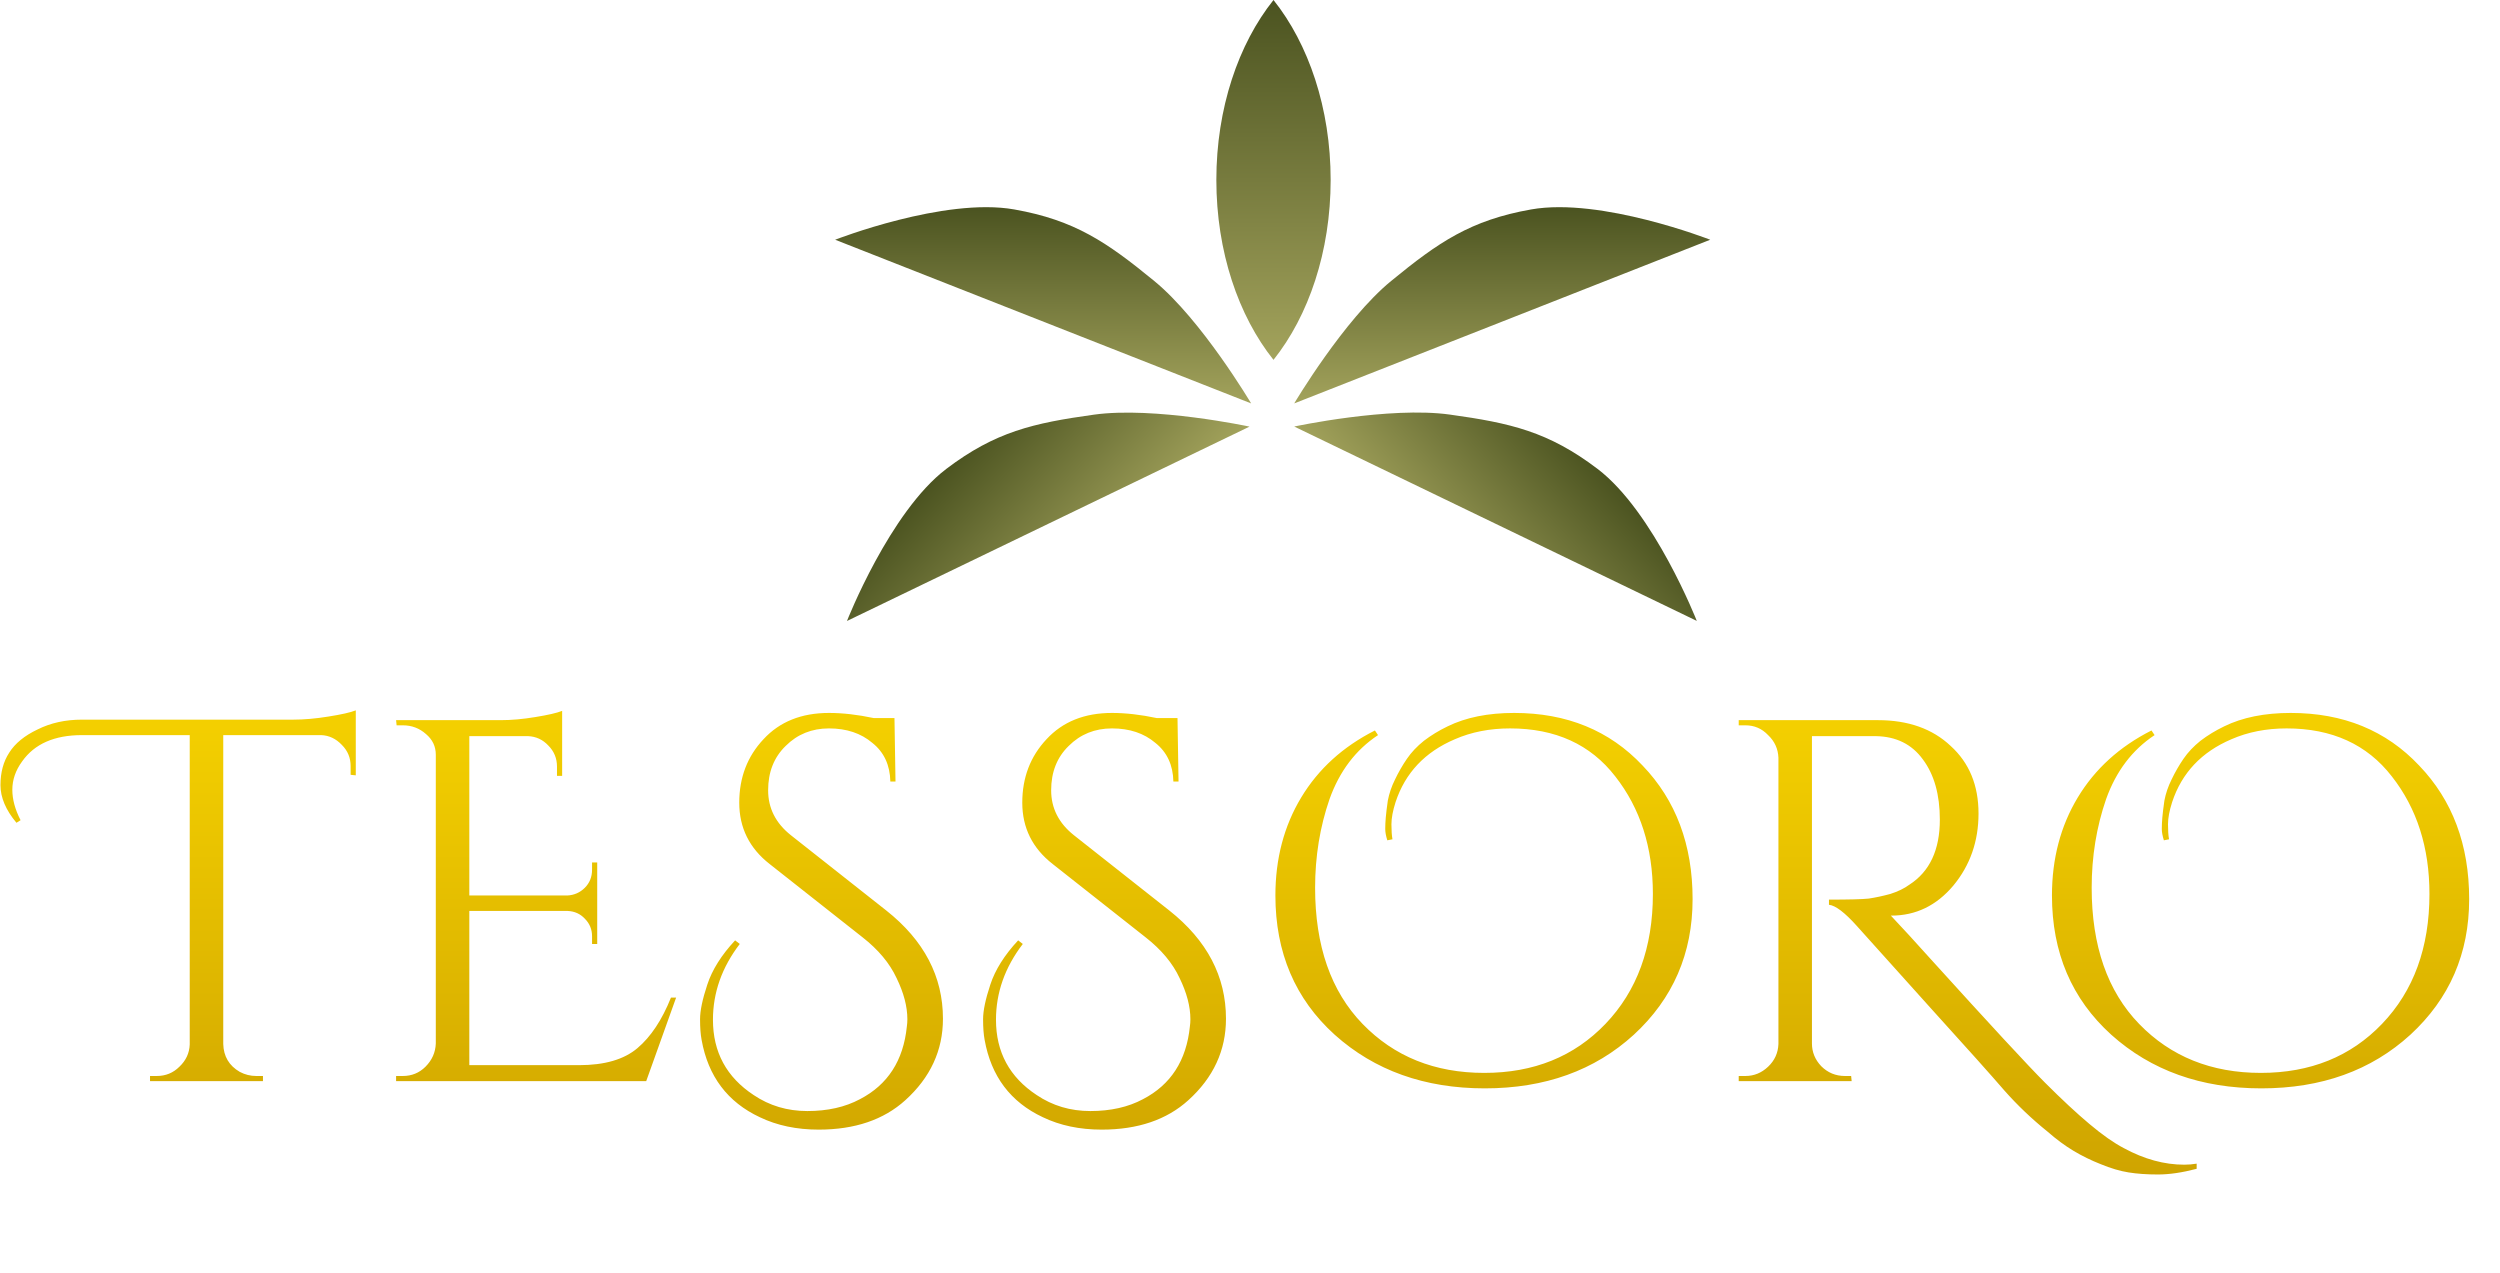 <svg xmlns="http://www.w3.org/2000/svg" fill="none" viewBox="0 0 3886 1979" height="1979" width="3886">
<path fill="url(#paint0_linear_43_251)" d="M25.576 1278.93C9.01 1259.16 0.727 1239.65 0.727 1220.41C0.727 1200.64 5.269 1183.81 14.354 1169.91C23.439 1155.48 38.135 1143.46 58.442 1133.84C78.749 1123.69 101.728 1118.61 127.379 1118.61H456.035C472.602 1118.61 490.771 1117.01 510.544 1113.8C530.851 1110.59 545.013 1107.39 553.029 1104.18V1205.18L545.013 1204.38V1190.75C545.013 1177.93 540.471 1166.97 531.386 1157.89C522.301 1148.27 511.613 1143.19 499.322 1142.66H347.018V1622.82C347.552 1642.05 356.103 1656.48 372.669 1666.1C380.685 1670.38 389.235 1672.52 398.32 1672.52H408.741V1680.53H233.191V1672.52H243.611C257.506 1672.52 269.263 1667.71 278.882 1658.09C289.035 1648.47 294.379 1636.98 294.914 1623.62V1142.66H127.379C84.627 1142.66 53.632 1156.28 34.394 1183.54C24.24 1197.43 19.163 1212.13 19.163 1227.63C19.163 1242.59 23.439 1258.36 31.989 1274.92L25.576 1278.93ZM626.106 1672.52C640.001 1672.52 651.757 1667.71 661.377 1658.09C671.53 1647.93 676.874 1635.91 677.409 1622.01V1173.12C677.409 1160.29 672.332 1149.6 662.178 1141.05C652.025 1131.97 640.001 1127.43 626.106 1127.43H616.487L615.685 1119.41H778.41C794.976 1119.41 812.879 1117.81 832.117 1114.6C851.89 1111.4 865.784 1108.19 873.8 1104.98V1205.98H865.784V1191.56C865.784 1178.73 861.242 1167.77 852.157 1158.69C843.607 1149.6 833.186 1144.8 820.895 1144.26H729.513V1391.96H881.816C892.504 1391.42 901.589 1387.41 909.071 1379.93C916.552 1372.45 920.293 1363.1 920.293 1351.88V1340.65H928.309V1467.31H920.293V1455.28C920.293 1444.59 916.552 1435.51 909.071 1428.03C902.124 1420.55 893.306 1416.54 882.618 1416H729.513V1655.68H900.253C939.799 1655.68 969.992 1646.86 990.834 1629.23C1011.68 1611.59 1029.04 1585.41 1042.94 1550.67H1050.95L1004.46 1680.53H615.685V1672.52H626.106ZM1149.89 1467.31C1122.1 1503.64 1108.21 1542.92 1108.21 1585.14C1108.21 1635.37 1129.31 1674.39 1171.53 1702.17C1196.11 1718.74 1223.9 1727.02 1254.9 1727.02C1286.43 1727.02 1313.68 1720.88 1336.66 1708.59C1379.95 1686.14 1404.26 1648.47 1409.61 1595.56C1410.14 1591.82 1410.41 1588.08 1410.41 1584.34C1410.41 1564.57 1404.8 1543.19 1393.58 1520.21C1382.89 1497.23 1365.25 1476.12 1340.67 1456.88L1196.38 1343.06C1164.85 1318.48 1149.09 1286.68 1149.09 1247.67C1149.09 1208.66 1161.65 1175.79 1186.76 1149.07C1211.88 1121.82 1245.81 1108.19 1288.57 1108.19C1309.94 1108.19 1333.19 1110.86 1358.3 1116.2H1390.37L1391.97 1214.8H1383.96C1383.42 1189.15 1374.07 1169.11 1355.9 1154.68C1338.26 1139.72 1315.82 1132.24 1288.57 1132.24C1261.85 1132.24 1239.4 1141.32 1221.23 1159.49C1203.06 1177.13 1193.98 1200.11 1193.98 1228.43C1193.98 1256.22 1205.73 1279.46 1229.25 1298.17L1377.54 1415.2C1436.33 1461.69 1465.72 1517.81 1465.72 1583.54C1465.72 1632.7 1446.21 1674.92 1407.2 1710.19C1373.54 1740.65 1328.65 1755.88 1272.53 1755.88C1238.33 1755.88 1207.87 1749.47 1181.15 1736.64C1130.92 1713.13 1100.72 1673.05 1090.57 1616.4C1088.97 1607.85 1088.17 1597.16 1088.17 1584.34C1088.17 1570.98 1091.91 1553.08 1099.39 1530.63C1106.87 1507.65 1121.3 1484.67 1142.67 1461.69L1149.89 1467.31ZM1589.83 1467.31C1562.04 1503.64 1548.15 1542.92 1548.15 1585.14C1548.15 1635.37 1569.26 1674.39 1611.47 1702.17C1636.06 1718.74 1663.84 1727.02 1694.84 1727.02C1726.37 1727.02 1753.62 1720.88 1776.6 1708.59C1819.89 1686.14 1844.2 1648.47 1849.55 1595.56C1850.08 1591.82 1850.35 1588.08 1850.35 1584.34C1850.35 1564.57 1844.74 1543.19 1833.52 1520.21C1822.83 1497.23 1805.19 1476.12 1780.61 1456.88L1636.32 1343.06C1604.79 1318.48 1589.03 1286.68 1589.03 1247.67C1589.03 1208.66 1601.59 1175.79 1626.7 1149.07C1651.82 1121.82 1685.75 1108.19 1728.51 1108.19C1749.88 1108.19 1773.13 1110.86 1798.25 1116.2H1830.31L1831.91 1214.8H1823.9C1823.36 1189.15 1814.01 1169.11 1795.84 1154.68C1778.21 1139.72 1755.76 1132.24 1728.51 1132.24C1701.79 1132.24 1679.34 1141.32 1661.17 1159.49C1643 1177.13 1633.92 1200.11 1633.92 1228.43C1633.92 1256.22 1645.67 1279.46 1669.19 1298.17L1817.48 1415.2C1876.27 1461.69 1905.66 1517.81 1905.66 1583.54C1905.66 1632.7 1886.15 1674.92 1847.14 1710.19C1813.48 1740.65 1768.59 1755.88 1712.47 1755.88C1678.27 1755.88 1647.81 1749.47 1621.09 1736.64C1570.86 1713.13 1540.66 1673.05 1530.51 1616.4C1528.91 1607.85 1528.11 1597.16 1528.11 1584.34C1528.11 1570.98 1531.85 1553.08 1539.33 1530.63C1546.81 1507.65 1561.24 1484.67 1582.62 1461.69L1589.83 1467.31ZM2156.42 1306.18C2154.29 1299.24 2153.22 1293.36 2153.22 1288.55C2153.22 1283.2 2153.48 1277.33 2154.02 1270.91C2154.55 1264.5 2155.62 1255.68 2157.22 1244.46C2159.36 1233.24 2163.1 1222.28 2168.45 1211.6C2173.79 1200.37 2179.94 1189.68 2186.88 1179.53C2193.83 1169.38 2202.65 1160.03 2213.34 1151.48C2224.56 1142.92 2236.85 1135.44 2250.21 1129.03C2278.53 1115.14 2313 1108.19 2353.62 1108.19C2435.38 1108.19 2501.91 1135.44 2553.21 1189.95C2605.05 1243.93 2630.97 1313.13 2630.97 1397.57C2630.97 1482 2600.51 1552.28 2539.59 1608.39C2478.67 1663.96 2401.45 1691.75 2307.93 1691.75C2214.41 1691.75 2136.65 1663.96 2074.66 1608.39C2013.2 1552.81 1982.48 1480.67 1982.48 1391.96C1982.48 1334.77 1995.84 1284.01 2022.56 1239.65C2049.28 1195.3 2087.49 1160.56 2137.18 1135.44L2141.99 1142.66C2107.26 1165.64 2082.14 1198.77 2066.64 1242.06C2051.68 1285.34 2044.2 1331.3 2044.2 1379.93C2044.2 1470.24 2068.78 1540.79 2117.95 1591.55C2167.11 1642.32 2230.17 1667.71 2307.12 1667.71C2384.08 1667.71 2446.87 1642.32 2495.5 1591.55C2544.66 1540.25 2569.25 1472.92 2569.25 1389.55C2569.25 1317.41 2549.74 1256.48 2510.73 1206.79C2472.25 1157.09 2417.74 1132.24 2347.2 1132.24C2315.67 1132.24 2287.08 1137.85 2261.43 1149.07C2214.94 1168.84 2184.21 1201.44 2169.25 1246.87C2164.97 1260.23 2162.84 1271.72 2162.84 1281.33C2162.84 1290.95 2163.37 1298.7 2164.44 1304.58L2156.42 1306.18ZM3414.48 1816.8C3392.04 1822.68 3372 1825.62 3354.36 1825.62C3337.26 1825.62 3322.03 1824.55 3308.67 1822.41C3295.31 1820.28 3280.88 1816 3265.39 1809.59C3250.42 1803.71 3236.26 1796.76 3222.9 1788.75C3209.54 1780.73 3196.18 1770.84 3182.82 1759.09C3158.24 1739.32 3135.79 1717.94 3115.49 1694.96C3095.71 1671.98 3057.24 1628.96 3000.06 1565.9C2942.88 1502.31 2904.93 1460.09 2886.23 1439.25C2867.53 1418.41 2853.1 1407.45 2842.94 1406.38V1398.37C2873.94 1398.37 2894.51 1397.83 2904.67 1396.76C2915.35 1395.16 2926.58 1392.76 2938.33 1389.55C2950.09 1385.81 2959.98 1381 2967.99 1375.12C2999.52 1354.81 3015.29 1321.15 3015.29 1274.12C3015.29 1235.11 3006.47 1203.85 2988.83 1180.33C2971.73 1156.82 2947.42 1144.8 2915.89 1144.26H2816.49V1622.01C2816.49 1635.37 2821.3 1647.13 2830.92 1657.28C2841.07 1667.44 2853.36 1672.52 2867.79 1672.52H2877.41L2878.21 1680.53H2702.66V1672.52H2713.08C2726.44 1672.52 2738.2 1667.71 2748.35 1658.09C2758.51 1648.47 2763.85 1636.71 2764.39 1622.82V1177.93C2763.85 1164.03 2758.51 1152.28 2748.35 1142.66C2738.74 1132.5 2726.98 1127.43 2713.08 1127.43H2702.66V1119.41H2919.1C2966.12 1119.41 3003.8 1132.77 3032.12 1159.49C3060.98 1185.68 3075.41 1220.68 3075.41 1264.5C3075.41 1307.79 3062.31 1345.2 3036.13 1376.72C3009.94 1407.72 2977.88 1423.22 2939.94 1423.22C2939.94 1423.22 2939.67 1423.22 2939.14 1423.22C2957.3 1442.46 2977.88 1464.9 3000.86 1490.55C3093.31 1592.62 3152.63 1656.75 3178.81 1682.94C3205 1709.12 3227.98 1730.5 3247.75 1747.06C3268.06 1764.16 3285.96 1776.72 3301.46 1784.74C3332.99 1801.84 3364.25 1810.39 3395.25 1810.39C3401.66 1810.39 3408.07 1809.86 3414.48 1808.79V1816.8ZM3363.52 1306.18C3361.38 1299.24 3360.31 1293.36 3360.31 1288.55C3360.31 1283.2 3360.58 1277.33 3361.11 1270.91C3361.65 1264.5 3362.72 1255.68 3364.32 1244.46C3366.46 1233.24 3370.2 1222.28 3375.54 1211.6C3380.89 1200.37 3387.03 1189.68 3393.98 1179.53C3400.93 1169.38 3409.75 1160.03 3420.43 1151.48C3431.66 1142.92 3443.95 1135.44 3457.31 1129.03C3485.63 1115.14 3520.1 1108.19 3560.71 1108.19C3642.48 1108.19 3709.01 1135.44 3760.31 1189.95C3812.15 1243.93 3838.07 1313.13 3838.07 1397.57C3838.07 1482 3807.61 1552.28 3746.68 1608.39C3685.76 1663.96 3608.54 1691.75 3515.02 1691.75C3421.5 1691.75 3343.75 1663.96 3281.76 1608.39C3220.3 1552.81 3189.57 1480.67 3189.57 1391.96C3189.57 1334.77 3202.93 1284.01 3229.65 1239.65C3256.37 1195.3 3294.58 1160.56 3344.28 1135.44L3349.09 1142.66C3314.35 1165.64 3289.24 1198.77 3273.74 1242.06C3258.78 1285.34 3251.3 1331.3 3251.3 1379.93C3251.3 1470.24 3275.88 1540.79 3325.04 1591.55C3374.21 1642.32 3437.27 1667.71 3514.22 1667.71C3591.17 1667.71 3653.97 1642.32 3702.6 1591.55C3751.76 1540.25 3776.34 1472.92 3776.34 1389.55C3776.34 1317.41 3756.84 1256.48 3717.83 1206.79C3679.35 1157.09 3624.84 1132.24 3554.3 1132.24C3522.77 1132.24 3494.18 1137.85 3468.53 1149.07C3422.04 1168.84 3391.31 1201.44 3376.35 1246.87C3372.07 1260.23 3369.93 1271.72 3369.93 1281.33C3369.93 1290.95 3370.47 1298.7 3371.54 1304.58L3363.52 1306.18Z"></path>
<path fill="url(#paint1_linear_43_251)" d="M2658.35 372.641L2011.73 627.073C2011.73 627.073 2088.82 497.033 2162.32 436.802C2235.97 376.437 2285.79 342.252 2380.01 325.549C2488.56 306.308 2658.35 372.641 2658.35 372.641Z"></path>
<path fill="url(#paint2_linear_43_251)" d="M1979.52 559.36C2033.98 491.145 2068.36 391.133 2068.36 279.68C2068.36 168.226 2033.98 68.214 1979.52 0C1925.06 68.214 1890.69 168.226 1890.69 279.68C1890.69 391.133 1925.06 491.145 1979.52 559.36Z" clip-rule="evenodd" fill-rule="evenodd"></path>
<path fill="url(#paint3_linear_43_251)" d="M1298.16 372.641L1944.78 627.073C1944.78 627.073 1867.69 497.033 1794.2 436.802C1720.54 376.437 1670.73 342.252 1576.5 325.549C1467.96 306.308 1298.16 372.641 1298.16 372.641Z"></path>
<path fill="url(#paint4_linear_43_251)" d="M2637.49 965.138L2011.74 663.009C2011.74 663.009 2159.56 631.349 2253.67 644.434C2348 657.548 2406.91 670.923 2483.14 728.779C2570.95 795.428 2637.49 965.138 2637.49 965.138Z"></path>
<path fill="url(#paint5_linear_43_251)" d="M1316.53 965.264L1942.28 663.135C1942.28 663.135 1794.46 631.475 1700.35 644.56C1606.02 657.674 1547.11 671.049 1470.88 728.905C1383.07 795.554 1316.53 965.264 1316.53 965.264Z"></path>
<defs>
<linearGradient gradientUnits="userSpaceOnUse" y2="1978.53" x2="1979" y1="897.531" x1="1979" id="paint0_linear_43_251">
<stop stop-color="#FFDD00"></stop>
<stop stop-color="#C79B00" offset="1"></stop>
</linearGradient>
<linearGradient gradientUnits="userSpaceOnUse" y2="627.073" x2="2335.04" y1="322.048" x1="2335.04" id="paint1_linear_43_251">
<stop stop-color="#4B5320"></stop>
<stop stop-color="#777B3E" offset="0.5"></stop>
<stop stop-color="#A3A35C" offset="1"></stop>
</linearGradient>
<linearGradient gradientUnits="userSpaceOnUse" y2="559.359" x2="1979.52" y1="0" x1="1979.52" id="paint2_linear_43_251">
<stop stop-color="#4B5320"></stop>
<stop stop-color="#777B3E" offset="0.5"></stop>
<stop stop-color="#A3A35C" offset="1"></stop>
</linearGradient>
<linearGradient gradientUnits="userSpaceOnUse" y2="627.073" x2="1621.47" y1="322.048" x1="1621.47" id="paint3_linear_43_251">
<stop stop-color="#4B5320"></stop>
<stop stop-color="#777B3E" offset="0.5"></stop>
<stop stop-color="#A3A35C" offset="1"></stop>
</linearGradient>
<linearGradient gradientUnits="userSpaceOnUse" y2="900.427" x2="2231.19" y1="693.379" x1="2455.18" id="paint4_linear_43_251">
<stop stop-color="#4B5320"></stop>
<stop stop-color="#777B3E" offset="0.5"></stop>
<stop stop-color="#A3A35C" offset="1"></stop>
</linearGradient>
<linearGradient gradientUnits="userSpaceOnUse" y2="900.553" x2="1722.83" y1="693.505" x1="1498.83" id="paint5_linear_43_251">
<stop stop-color="#4B5320"></stop>
<stop stop-color="#777B3E" offset="0.5"></stop>
<stop stop-color="#A3A35C" offset="1"></stop>
</linearGradient>
</defs>
</svg>
